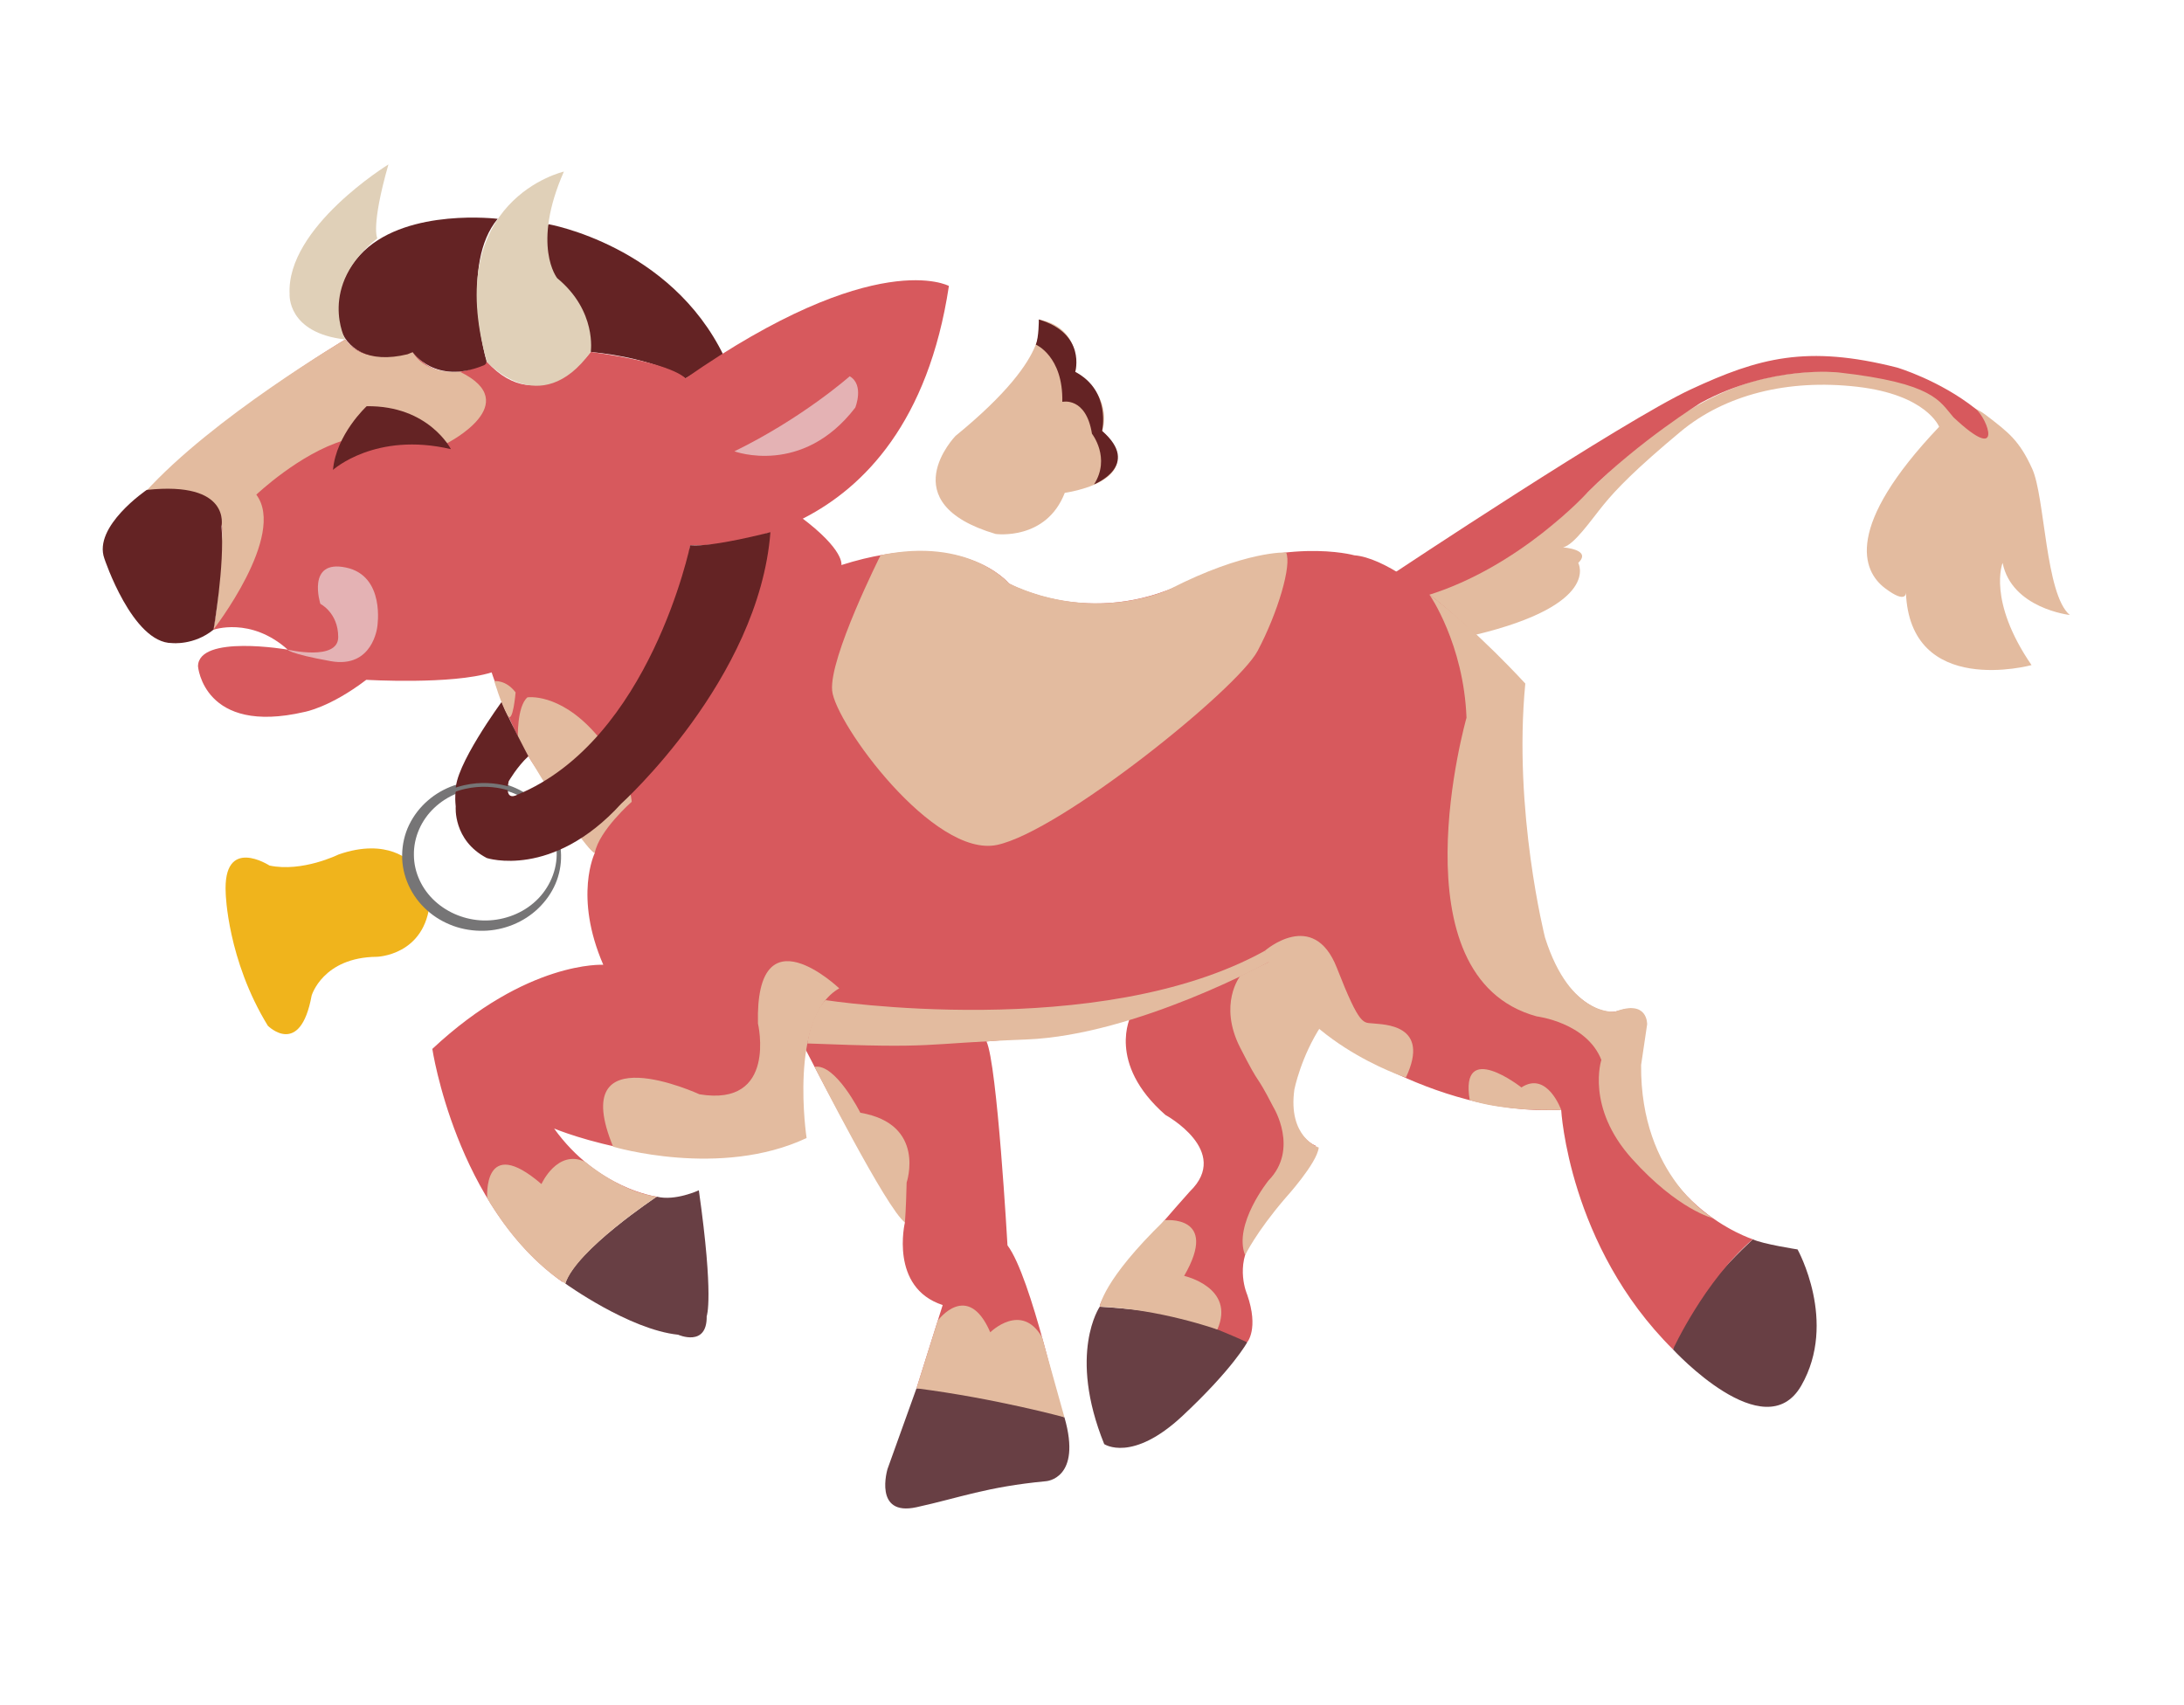 <?xml version="1.0" encoding="utf-8"?>
<!-- Generator: Adobe Illustrator 28.2.0, SVG Export Plug-In . SVG Version: 6.00 Build 0)  -->
<svg version="1.1" xmlns="http://www.w3.org/2000/svg" xmlns:xlink="http://www.w3.org/1999/xlink" x="0px" y="0px"
	 viewBox="0 0 576 449.66" style="enable-background:new 0 0 576 449.66;" xml:space="preserve">
<style type="text/css">
	.st0{fill:#FFFFFF;}
	.st1{fill:#231F20;}
	.st2{fill:none;stroke:#231F20;stroke-miterlimit:10;}
	.st3{fill:#231F20;stroke:#231F20;stroke-miterlimit:10;}
	.st4{fill:#683F44;}
	.st5{fill:#642324;}
	.st6{fill:#F0B41C;}
	.st7{fill:#D7595D;}
	.st8{fill:#E3BB9F;}
	.st9{fill:#E0D0B8;}
	.st10{fill:#E4B2B4;}
	.st11{fill:#767576;}
	.st12{fill:none;stroke:#767576;stroke-miterlimit:10;}
	.st13{display:none;}
	.st14{display:inline;fill:#231F20;}
	.st15{display:none;fill:#231F20;stroke:#231F20;stroke-miterlimit:10;}
	.st16{opacity:0.6;fill:#D53B31;}
	.st17{opacity:0.6;fill:#E56E34;}
	.st18{opacity:0.6;fill:#E9AD28;}
	.st19{opacity:0.6;fill:#E6D7AE;}
	.st20{opacity:0.6;fill:#50A7B0;}
	.st21{opacity:0.65;}
	.st22{opacity:0.79;}
	.st23{fill:none;stroke:#231F20;stroke-width:1.2;stroke-miterlimit:10;}
	.st24{fill:#231F20;stroke:#231F20;stroke-width:0.1;stroke-miterlimit:10;}
	.st25{fill:#231F20;stroke:#231F20;stroke-width:0.3;stroke-miterlimit:10;}
	.st26{fill:#E7B573;}
	.st27{opacity:0.95;}
	.st28{fill:#D38B89;}
	.st29{fill:#E4D8C8;}
</style>
<g id="Outline_Texts">
</g>
<g id="Alternate_Logo">
</g>
<g id="Final_Logo">
	<g id="Cow_1_">
		<path class="st4" d="M290.04,344.68c0,0-8.49,12.34,1.18,36.24c0,0,7.34,5.02,20.68-7.47c13.35-12.49,17.03-19.38,17.03-19.38
			S322.21,346.67,290.04,344.68z"/>
		<path class="st4" d="M241.71,366.21l-7.64,21.28c0,0-3.79,12.58,7.64,10.08c11.42-2.5,18.5-5.38,34.15-6.86
			c0,0,9.57-0.55,4.87-16.86C280.73,373.86,258.55,364.64,241.71,366.21z"/>
		<path class="st4" d="M173.22,315.65c0,0-21.7,14.4-24.13,22.91c0,0,16.87,12.17,29.76,13.51c0,0,7.66,3.41,7.53-4.88
			c0,0,1.95-4.79-2.07-33.22C184.3,313.98,178.07,316.88,173.22,315.65z"/>
		<path class="st4" d="M462.3,326.91c0,0-19,17.08-21.07,29.04c0,0,24.2,26.35,33.84,9.53c9.65-16.82-0.99-35.91-0.99-35.91
			S464.85,328.15,462.3,326.91z"/>
		<path class="st5" d="M144.63,59.13c0,0,32.2,5.62,46.33,34.86l-10.2,5.84c0,0-7.54-5.28-24.96-6.99c0,0-0.94-10.38-8.37-16.71
			C147.43,76.12,140.65,66.73,144.63,59.13z"/>
		<path class="st6" d="M108.4,227.53c0,0-5.96-6.73-19.12-2.13c0,0-9.56,4.74-18.21,2.91c0,0-12.37-8.05-11.54,7.38
			c0,0,0.43,17.46,11.11,34.88c0,0,8.52,8.57,11.55-7.96c0,0,2.95-10.1,17.2-10.23c0,0,12.79-0.29,14.01-14.59
			C113.41,237.8,108.4,233.35,108.4,227.53z"/>
		<path class="st7" d="M91.06,89.55c0,0-31.28,18.56-53.4,40.93c0,0,13.5-2.3,18.27,2.32c0,0,6.37,3.43,0.29,33.34
			c0,0,9.84-3.56,19.67,5.22c0,0-23.55-4.06-23.67,4.39c0,0,1.43,18.24,28.1,12.04c0,0,6.69-1.16,16.28-8.47
			c0,0,22.59,1.34,33.06-1.96c0,0,7.64,23.3,15.59,29.51c0,0,31.1-22.98,36.8-63.05c0,0,57.33,3.63,68.21-68.39
			c0,0-19.27-10.61-69.49,24.39c0,0-2.79-3.98-24.96-6.99c0,0-13.47,17.92-27.4,2.58c0,0-11.52,7.73-19.55-2.58
			C108.84,92.84,96.09,96.74,91.06,89.55z"/>
		<path class="st8" d="M56.22,166.15c0,0,19.42-24.94,11.38-35.67c0,0,11.45-10.88,23.15-14.34c0,0,2.92-7.29,5.97-7.81
			c3.05-0.52,0.98,0,0.98,0s9.29-1.98,20.23,8.56c0,0,20.66-10.47,3.32-18.85c0,0-8.8,1.12-12.4-5.21c0,0-12.72,4.26-17.78-3.29
			c0,0-35.02,20.58-52.87,40.38c0,0,9.92-1.4,16.5,1.65c0,0,3.77,2.46,3.95,8.78C58.64,140.36,57.5,162.95,56.22,166.15z"/>
		<path class="st8" d="M376.53,156.48c0,0,22.5-8.98,34.04-19.05c11.53-10.07,25.09-26.4,46.65-35.08
			c21.56-8.69,52.5-3.38,57.54,6.37c0,0,3.04-3.81,9.02,0.78s8.77,6.66,12.18,14.13c3.41,7.47,3.44,33.16,9.92,38.59
			c0,0-15.28-1.72-17.72-13.74c0,0-4.06,9.91,7.63,26.96c0,0-32.16,8.77-33.14-19.33c0,0,0.49,3.57-5.52-0.97
			c-6.01-4.55-10.72-16.24,14.29-42.56c0,0-3.25-8.45-21.6-10.56c-18.35-2.11-34.92,2.11-46.62,11.86s-16.88,15.09-20.25,19.22
			c-3.37,4.12-7.75,10.61-10.72,11.29c0,0,7.74,0.52,4.01,4.09c0,0,6.16,10.94-27.05,18.95L376.53,156.48z"/>
		<path class="st7" d="M367.36,151.37c0,0,60.62-40.31,78.55-48.65c17.93-8.34,30.62-11.81,54.41-5.77c0,0,11.13,3.28,20.73,10.89
			c3.22,2.59,7.6,14.89-5.87,2.21c-3.64-4.17-5.02-8.97-30.21-11.8c0,0-17.87-2.08-36.38,7.99c0,0-16,9.84-29.77,23.52
			c0,0-17.97,19.85-42.56,27.34L367.36,151.37z"/>
		<path class="st8" d="M273.98,84.26c-0.61-0.12,5.51,8.29-21.98,30.73c0,0-17.13,17.66,10.58,25.86c0,0,13.32,1.86,18.24-10.85
			c0,0,22.9-3.07,9.85-16.34c0,0,3.43-8.64-7.09-15.58C283.58,98.08,285.78,86.57,273.98,84.26z"/>
		<path class="st5" d="M131.27,57.72c0,0-23.32-2.88-35.27,8.47s-9.2,32.29,11.47,27.26l1.37-0.56c0,0,5.95,8.78,18.76,3.47
			c1.18-0.49,0.54-1.77,0.54-1.77S121.28,69.63,131.27,57.72z"/>
		<path class="st5" d="M58.41,138.79c0,0,2.66-11.95-19.72-9.56c0,0-14.23,9.64-11.16,18.11c0,0,7.39,22.32,17.86,22.29
			c0,0,5.78,0.65,10.92-3.54C56.31,166.08,59.31,148.94,58.41,138.79z"/>
		<path class="st9" d="M102.44,43.38c0,0-26.95,16.54-26.06,34.18c0,0-0.76,10.24,14.68,11.99c0,0-7.46-14.01,8.46-26.68
			C99.52,62.87,97.73,59.95,102.44,43.38z"/>
		<path class="st9" d="M148.72,45.26c0,0-32.37,7.34-20.32,50.16c0,0,14,15.85,27.4-2.58c0,0,1.7-10.77-8.85-19.47
			C146.95,73.36,140.09,64.85,148.72,45.26z"/>
		<path class="st10" d="M224.1,99.25c0,0-12.42,11.02-30.41,19.8c0,0,17.9,6.67,31.87-11.52C225.56,107.54,228,101.53,224.1,99.25z"
			/>
		<path class="st7" d="M153.16,219.83c0,0,1.91,4.11,3.72,5.14c0,0-5.63,11.4,2.23,29.52c0,0-20.08-1.2-45.09,22.19
			c0,0,6.24,41.54,34.31,61.46c0,0,8.82-15.24,24.9-22.48c0,0-15.64-2.02-27.09-17.98c0,0,35.17,14.74,65.82,2.07
			c0,0-2.03-18.65,0-23.88c0,0,18.52,36.24,26.7,46.57c0,0-4.14,17.2,9.96,21.8l-6.91,21.98c0,0,1.4-3.65,38.24,7.21
			c0,0-7.94-36.65-14.24-44.93c0,0-2.71-47.88-5.54-53.79c0,0,28.92-2.2,38.08-6.74c0,0-6.51,12.45,9.12,26.13
			c0,0,17.47,9.51,6.44,20.18c0,0-23.77,26.47-23.77,30.39c0,0,8.27-4.49,38.89,9.39c0,0,3.12-3.56,0-12.56
			c0,0-3.37-7.52,1.39-14.57c0,0,11.01-15.27,13.73-18.61c0,0,2.84-3.94,2.96-6.08c0,0-5.86-2.01-6.71-11.64
			c0,0,0.18-9.65,7.04-19.93c0,0,29.72,23.87,64.4,22.08c0,0,1.95,35.89,29.48,63.19c0,0,8.3-18.14,21.07-29.04
			c0,0-29.22-9.29-29.92-42.89c0,0-0.51-7.66,0.98-14.36c0,0,0.76-5.28-6.55-3c-7.31,2.27-19.98-10.12-21.62-25.85
			c0,0-7.05-46.67-3.68-60.92c0,0-29.04-32.2-44.32-33.4c0,0-18.85-5.34-44.36,7.08c-25.5,12.43-46.7,0.37-46.7,0.37
			s-12.18-15.12-44.22-4.88c0,0,1.01-3.91-10.82-12.73l-8.65,3.62c0,0-0.87,16.43-13.9,40.55c0,0-13.16,19.61-25.46,31.06
			C163.06,211.55,158.6,215.81,153.16,219.83z"/>
		<path class="st8" d="M136.58,194.79c0,0-0.31-8.34,2.51-10.84c0,0,8.27-1.32,17.81,9.37c9.54,10.7,9.7,18.17,9.7,18.17
			s-8.61,7.58-9.73,13.48C156.87,224.97,154.66,225.56,136.58,194.79z"/>
		<g>
			<path class="st11" d="M147.97,225.52c0.06,2.6-0.45,5.24-1.49,7.65c-1.04,2.42-2.61,4.6-4.51,6.43
				c-3.81,3.68-9.09,5.82-14.46,5.92c-2.68,0.05-5.39-0.36-7.94-1.28c-2.54-0.93-4.94-2.31-6.96-4.15
				c-4.09-3.61-6.65-9.05-6.55-14.57c0.03-2.74,0.65-5.49,1.84-7.94c1.19-2.46,2.89-4.64,4.92-6.4c4.06-3.56,9.45-5.35,14.7-5.22
				c5.26,0.14,10.45,2.14,14.23,5.74C145.5,215.26,147.87,220.29,147.97,225.52z M146.82,225.52c0.04-2.44-0.43-4.91-1.47-7.14
				c-1.03-2.23-2.59-4.2-4.43-5.8c-3.69-3.22-8.59-4.92-13.43-4.77c-4.83,0.13-9.54,2.04-12.96,5.29
				c-3.44,3.23-5.45,7.81-5.37,12.42c0.01,4.62,2.15,9.09,5.58,12.2c3.42,3.13,8.03,4.95,12.75,5.08c4.72,0.1,9.53-1.46,13.2-4.59
				C144.36,235.11,146.74,230.42,146.82,225.52z"/>
		</g>
		<path class="st5" d="M182.04,143.82c0,0-10.64,51.44-45.61,65.81c0,0-3.51,2.1-2.27-3.54c0,0,2.21-3.86,5.19-6.61
			c0,0-5.73-10.75-7.01-14.39c0,0-12.73,17.33-12.13,23.63c0,0-0.32,0.99-0.02,4.02c0,0-0.77,8.91,8.2,13.59
			c0,0,17.25,5.65,35.44-14.33c0,0,36.34-32.78,39.36-71.62C203.2,140.36,188.06,144.38,182.04,143.82z"/>
		<path class="st8" d="M130.37,179.67c0,0,3.06-0.42,5.61,2.97c0,0-0.71,8.54-2.1,6.09C132.05,185.48,130.37,179.67,130.37,179.67z"
			/>
		<path class="st8" d="M307.16,321.87c0,0,14.56-1.57,5.14,14.68c0,0,13.63,3.04,8.76,14.15c0,0-15.28-5.45-31.01-6.02
			C290.04,344.68,290.77,337.75,307.16,321.87z"/>
		<path class="st8" d="M221.34,260.71c0,0-22.17-21.2-21.44,9.26c0,0,5.2,22.09-15.43,18.68c0,0-35.14-16.21-22.77,13.82
			c0,0,28.29,8.43,51.03-2.29C212.73,300.18,207.86,268.34,221.34,260.71z"/>
		<path class="st8" d="M238.66,322.44c0,0,0.3-3.47,0.45-10.5c0,0,5.26-15.46-12.21-18.42c0,0-6.55-13.1-12.07-12.11
			C214.83,281.4,233.92,319.09,238.66,322.44z"/>
		<path class="st8" d="M327.08,257.46c0,0-5.85,7.41,0,18.89c5.85,11.48,3.57,5.63,8.77,15.71c0,0,6.82,11.05-1.3,19.33
			c0,0-9.35,11.6-6.17,19.71c0,0,2.8-5.95,10.56-15c0,0,8.45-9.28,8.86-13.41c0,0-8.21-2.67-6.42-15.34c0,0,1.74-8.7,7.13-16.86
			c0,0-9.67-9.35-13.43-16.96L327.08,257.46z"/>
		<path class="st8" d="M377.01,156.86c0,0,9.02,12.97,9.76,32.46c0,0-19.49,68.38,18.52,78.78c0,0,13.16,1.59,17.05,11.48
			c0,0-4.14,12.48,8.04,26.04c12.18,13.56,21.47,15.75,21.47,15.75s-19.28-10.96-19.03-40.44l1.59-10.73c0,0,0.25-6.69-8.46-3.35
			c0,0-11.82,1.47-18.47-19.54c0,0-8.45-33.38-5.2-67C402.28,180.31,389.48,166.24,377.01,156.86z"/>
		<path class="st8" d="M333.58,250.8c0,0,12.83-11.3,19,4.5s6.98,14.34,9.58,14.66s15.32,0.11,8.62,14.28
			C370.78,284.24,340.37,274.35,333.58,250.8z"/>
		<path class="st8" d="M387.62,290.17c0,0,8.25,3.06,24.12,2.59c0,0-3.7-10.36-10.49-5.92C401.25,286.84,384.93,274,387.62,290.17z"
			/>
		<path class="st8" d="M217.71,263.81c0,0,72.2,11.17,115.87-13.01l1.49,2.73c0,0-35.41,19.52-64.34,20.66
			c-28.92,1.14-22.72,2.43-57.8,1.05C212.93,275.23,213.83,267.89,217.71,263.81z"/>
		<path class="st5" d="M273.18,90.89c0,0,7.24,3.05,6.99,15.11c0,0,6.25-1.46,7.82,8.41c0,0,5.02,6.37,0.55,13.36
			c0,0,12.63-4.98,2.13-14.1c0,0,2.41-10.59-7.09-15.58c0,0,2.97-10.08-9.6-13.81C273.98,84.26,273.99,89.06,273.18,90.89z"/>
		<path class="st5" d="M118.92,118.48c0,0-5.83-11.55-22.21-11.33c0,0-8.05,7.41-8.89,16.8C87.82,123.95,99,113.8,118.92,118.48z"/>
		<path class="st8" d="M128.5,316.03c0,0-1.26-17.1,14.3-3.7c0,0,4.16-9.29,11.5-5.88c0,0,9.3,7.94,18.92,9.2
			c0,0-20.92,13.78-24.13,22.91C149.09,338.57,137.92,332.2,128.5,316.03z"/>
		<path class="st8" d="M241.71,366.21l5.61-17.86c0,0,7.88-10.72,13.85,3.08c0,0,8.22-8.14,13.67,1.33l5.89,21.09
			C280.73,373.86,262.65,368.89,241.71,366.21z"/>
		<path class="st8" d="M232.25,146.44c0,0-13.63,27.09-12.78,35.74c0.85,8.65,26.8,44.22,43.49,40.69s63.35-41.05,68.71-51.16
			c5.36-10.11,9.08-22.73,7.52-25.98c0,0-10.69-0.57-30.67,9.66c0,0-19.25,9.38-42.39-1.46
			C266.12,153.93,255.63,141.52,232.25,146.44z"/>
		<path class="st12" d="M135.47,208.44c0,0-8.64-3.78-18.16,1.07"/>
		<path class="st10" d="M75.88,171.36c0,0,13.32,3.11,13.32-3.31s-4.71-8.77-4.71-8.77s-3.74-11.78,6.74-9.58
			c10.48,2.19,8.28,15.59,8.28,15.59s-1.14,11.13-12.34,9.1S75.88,171.36,75.88,171.36z"/>
	</g>
	<g id="Gizmo_Outline" class="st13">
		<path class="st14" d="M199.28,468.75c-2.95,1.11-8.79,2.8-15.65,2.8c-7.72,0-14.08-1.95-19.04-6.73
			c-4.39-4.22-7.09-10.98-7.08-18.9c0.02-15.18,10.46-26.3,27.52-26.3c5.88,0,10.55,1.29,12.73,2.33l-1.64,5.36
			c-2.71-1.24-6.11-2.18-11.25-2.18c-12.35,0-20.45,7.69-20.45,20.44c0,12.9,7.74,20.54,19.65,20.54c4.3,0,7.22-0.61,8.74-1.37
			v-15.16h-10.3v-5.26h16.76V468.75z"/>
		<path class="st14" d="M223.43,420.12v50.91h-6.61v-50.91H223.43z"/>
		<path class="st14" d="M238.97,467.19l28.23-41.33v-0.23h-25.83v-5.5h34.37v4.02l-28.07,41.14v0.24h28.44v5.5h-37.15V467.19z"/>
		<path class="st14" d="M334.71,448.68c-0.39-7.07-0.86-15.66-0.81-21.96h-0.21c-1.75,5.91-3.87,12.32-6.41,19.3l-8.99,24.69h-4.96
			l-8.29-24.24c-2.43-7.19-4.4-13.72-5.83-19.75h-0.18c-0.18,6.34-0.51,14.82-1,22.46l-1.36,21.85h-6.25l3.54-50.91h8.4l8.67,24.64
			c2.1,6.23,3.81,11.84,5.13,17.15h0.2c1.34-5.16,3.12-10.77,5.39-17.15l9.08-24.65h8.41l3.16,50.91h-6.46L334.71,448.68z"/>
		<path class="st14" d="M403.56,445.07c0,17.47-10.64,26.79-23.62,26.79c-13.5,0-22.88-10.45-22.88-25.84
			c0-16.13,9.98-26.73,23.57-26.73C394.53,419.29,403.56,429.94,403.56,445.07z M364.01,445.87c0,10.89,5.92,20.64,16.29,20.64
			c10.44,0,16.31-9.59,16.31-21.16c0-10.13-5.29-20.72-16.23-20.72C369.45,424.64,364.01,434.74,364.01,445.87z"/>
	</g>
</g>
<g id="Front_Card">
</g>
<g id="Back_Card">
</g>
<g id="Pres_Slide">
</g>
<g id="Pres_Title">
</g>
</svg>
